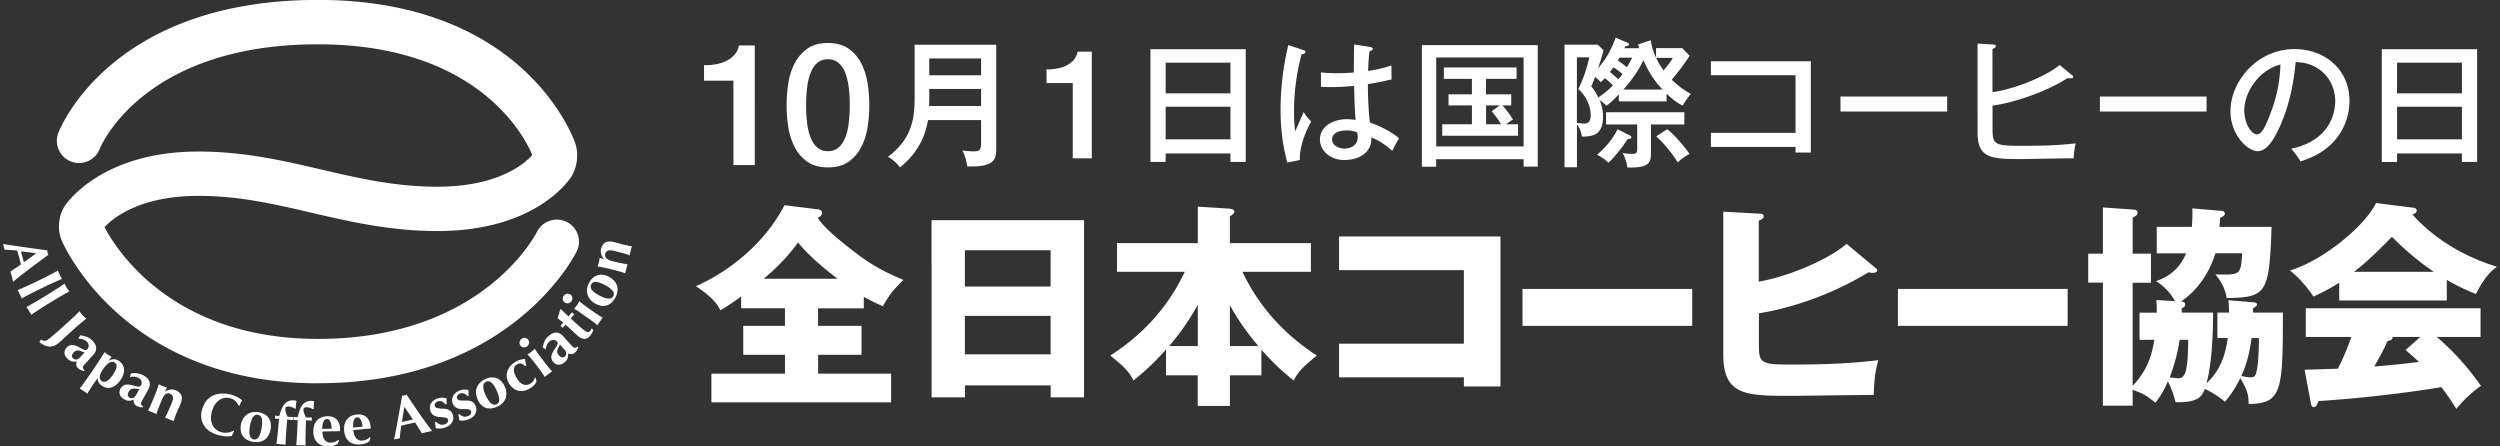 <svg xmlns="http://www.w3.org/2000/svg" width="252" height="45" fill="none"><rect width="100%" height="100%" fill="#333333" stroke="none"/><g fill="#fff" clip-path="url(#a)"><path d="M32.045 38.636c-19.406 0-25.566-13.786-25.814-14.37-.474-1.095-.35-2.503.3-3.503.145-.226 3.678-5.488 13.479-5.488 4.583 0 8.553.92 12.392 1.817 3.832.89 7.451 1.73 11.684 1.73 6.328 0 8.955-2.489 9.568-3.197-.715-1.722-5.371-11.159-21.61-11.159-17.734 0-21.952 10.43-21.989 10.532a2.235 2.235 0 0 1-2.89 1.284 2.235 2.235 0 0 1-1.284-2.89c.212-.547 5.393-13.4 26.164-13.4 20.77 0 25.74 13.867 25.944 14.458.35 1.044.205 2.372-.372 3.314-.139.226-3.474 5.524-13.53 5.524-4.744 0-8.788-.941-12.692-1.846-3.758-.876-7.313-1.7-11.385-1.7-5.963 0-8.663 2.276-9.473 3.152 1.08 2.08 6.692 11.268 21.515 11.268 16.435 0 21.85-10.356 22.077-10.794a2.24 2.24 0 0 1 2.992-1 2.22 2.22 0 0 1 1.007 2.978c-.27.54-6.758 13.283-26.083 13.283zM1.32 28.419a3 3 0 0 0-.06-.277c-.021-.088-.043-.168-.065-.256-.022-.08-.044-.168-.066-.255-.022-.088-.05-.168-.08-.256l.526-.35c.182-.124.357-.241.532-.372a8 8 0 0 0-.095-.387c-.029-.131-.065-.256-.102-.387l-.087-.306-.088-.307a10 10 0 0 0-.65-.066 9 9 0 0 0-.627-.029c0-.051-.015-.095-.03-.146-.014-.044-.021-.095-.036-.138-.014-.052-.022-.095-.036-.146l-.051-.154c.11.022.27.051.467.08l.671.103q.374.052.803.117.43.056.868.124c.292.036.577.08.862.116q.426.057.788.103-.002.063.007.116c0 .037.015.08.022.117.015.037.022.08.037.11q.02.054.05.109-.437.32-.94.693c-.337.248-.665.49-.986.737-.321.241-.628.475-.912.701a18 18 0 0 0-.723.599zm2.327-2.883q-.382-.066-.766-.11l-.766-.087.292 1.095q.315-.229.62-.446c.204-.145.409-.299.613-.452zm1.322 2.204q.437-.227.875-.467.02.077.073.197c.03.08.066.153.102.24.037.081.08.161.125.227q.065.11.109.175c-.306.132-.613.263-.912.402-.3.131-.62.284-.978.46l-.35.167q-.526.252-.964.482c-.292.146-.576.3-.861.46a1 1 0 0 0-.08-.19q-.055-.111-.11-.234c-.036-.08-.08-.16-.117-.233-.036-.073-.073-.131-.102-.183q.45-.186.898-.394c.3-.138.62-.284.978-.46l.35-.167q.525-.252.964-.482m.715 1.401c.277-.175.547-.365.824-.554q.033.074.088.182t.131.226c.044.08.095.146.146.212s.088.124.124.16q-.44.24-.868.49c-.285.16-.591.35-.927.554l-.329.204c-.335.205-.635.395-.912.577-.277.175-.547.358-.81.54a2 2 0 0 0-.095-.182c-.044-.073-.087-.146-.138-.22-.044-.08-.095-.153-.14-.218a1.3 1.3 0 0 0-.116-.168c.285-.153.57-.314.854-.474.285-.168.591-.35.927-.555l.328-.204c.336-.205.635-.395.913-.577zm-1.335 5.182q.1.033.19.022a.4.4 0 0 0 .19-.059c.065-.029.138-.087.226-.153q.297-.23.583-.482c.197-.167.416-.357.664-.583l.606-.548c.248-.219.46-.423.65-.598.182-.175.372-.358.547-.547l.139.182q.075.1.182.212c.073.08.132.146.197.204q.09.088.168.153c-.204.16-.401.329-.598.49-.197.167-.416.357-.664.583l-.606.547c-.124.11-.256.234-.387.358s-.27.255-.416.38c-.35.313-.686.46-1.014.452-.329-.015-.672-.16-1.03-.453l.147-.255c.087.037.16.073.226.088zm4.355-.387q.297.118.518.314c.124.11.226.219.307.343q.12.177.153.365a.9.9 0 0 1-.022.387 1 1 0 0 1-.233.394c-.168.19-.329.365-.475.525l-.438.482a.7.7 0 0 0-.131.182c-.022.051-.037.095-.03.139 0 .036.023.08.052.117a1 1 0 0 0 .117.117l-.095.109c-.124-.044-.22-.088-.3-.117a.7.7 0 0 1-.226-.153.58.58 0 0 1-.204-.328.7.7 0 0 1 .044-.38c-.154.03-.307.036-.453.007a.9.9 0 0 1-.43-.233 1.2 1.2 0 0 1-.263-.307.74.74 0 0 1-.095-.314.77.77 0 0 1 .204-.54.9.9 0 0 1 .278-.211.6.6 0 0 1 .299-.059q.154 0 .328.066c.117.036.234.095.358.16.153.088.285.147.38.198a1 1 0 0 0 .226.08.4.4 0 0 0 .138-.007.3.3 0 0 0 .102-.088.48.48 0 0 0 .125-.38.62.62 0 0 0-.227-.4 1.1 1.1 0 0 0-.394-.212 1 1 0 0 0-.211-.044q-.099-.002-.176.007l-.029-.03.175-.32q.331.02.628.138zm-.343 1.759c.058-.066.117-.124.16-.175a1.5 1.5 0 0 1-.284-.095 1 1 0 0 0-.277-.088.56.56 0 0 0-.27.008.64.64 0 0 0-.285.211.55.55 0 0 0-.153.314c0 .102.036.19.116.256a.44.44 0 0 0 .35.109c.132-.022.264-.102.388-.248.116-.132.197-.226.262-.292zm1.657.635q.262-.414.526-.84c.05.044.11.088.168.14.058.05.116.087.175.13.058.037.117.08.182.11.066.037.124.073.19.102-.044.051-.095.117-.16.183a4 4 0 0 0-.168.219h.007a.96.96 0 0 1 .496-.16.92.92 0 0 1 .562.174q.196.132.329.329a1 1 0 0 1 .167.43c.022.16.015.336-.036.533q-.075.286-.292.606c-.16.233-.328.416-.496.54a1.35 1.35 0 0 1-.504.248 1.04 1.04 0 0 1-.474 0 1.3 1.3 0 0 1-.416-.19 1.06 1.06 0 0 1-.343-.357.7.7 0 0 1-.08-.438h-.008l-.27.394c-.08.117-.16.233-.24.357l-.227.35c-.073.11-.131.212-.19.3l-.117.204c-.036-.036-.094-.08-.153-.131a3 3 0 0 0-.211-.153 4 4 0 0 0-.22-.139c-.072-.037-.13-.073-.182-.095.102-.131.197-.27.3-.401.094-.132.196-.263.291-.402.095-.138.197-.277.292-.416s.205-.292.314-.452l.183-.27c.218-.321.423-.62.598-.898zm1.737.657c.015-.205-.044-.35-.182-.446a.46.46 0 0 0-.22-.072.7.7 0 0 0-.277.065 1.2 1.2 0 0 0-.32.234 3 3 0 0 0-.366.445q-.304.45-.335.744c-.015.197.05.35.204.453q.219.153.504 0c.19-.095.401-.307.62-.642q.337-.492.358-.796zm2.095.649c.211.03.4.095.576.183q.217.12.38.262a1 1 0 0 1 .233.322q.077.172.066.38a1.1 1.1 0 0 1-.139.437 15 15 0 0 1-.343.62c-.11.19-.211.38-.314.57a1 1 0 0 0-.087.211.22.22 0 0 0 0 .139.24.24 0 0 0 .073.102c.036.03.087.058.138.088l-.065.124a3 3 0 0 1-.321-.051.9.9 0 0 1-.249-.095.6.6 0 0 1-.277-.27.65.65 0 0 1-.044-.38 1.1 1.1 0 0 1-.438.117.87.87 0 0 1-.474-.124 1.2 1.2 0 0 1-.328-.241.69.69 0 0 1-.182-.577.8.8 0 0 1 .087-.27.8.8 0 0 1 .219-.27.65.65 0 0 1 .277-.13q.152-.036.336-.016.177.02.386.073c.176.044.307.08.41.103q.152.031.24.029.087 0 .131-.044a.3.3 0 0 0 .08-.102.5.5 0 0 0 .037-.401c-.044-.14-.146-.249-.314-.336a1 1 0 0 0-.204-.08 1 1 0 0 0-.226-.037h-.212a.3.3 0 0 0-.168.051l-.036-.022.095-.357a2.1 2.1 0 0 1 .642-.015zm.072 1.796.117-.212c-.102 0-.197 0-.299-.03q-.153-.032-.285-.021a.55.55 0 0 0-.262.073c-.08.044-.16.139-.234.27-.066.131-.095.248-.073.343s.08.175.175.226c.124.066.241.073.365.022s.226-.16.321-.336q.122-.231.19-.343zm2.73.043c.167-.11.342-.175.525-.204.175-.03.358 0 .54.073q.429.174.562.51.131.34-.088.877c-.08.19-.145.35-.218.496a8 8 0 0 0-.19.43c-.051.117-.095.249-.146.387-.051.146-.102.278-.146.409a1 1 0 0 0-.183-.088c-.073-.029-.153-.065-.24-.095-.08-.036-.161-.065-.241-.102a2 2 0 0 0-.197-.065c.102-.183.219-.402.328-.657.117-.256.24-.555.38-.89.094-.234.124-.416.087-.562-.036-.146-.131-.241-.277-.307a.43.43 0 0 0-.467.058q-.21.165-.365.548l-.088.219c-.095.226-.175.438-.255.642s-.146.394-.197.591a1 1 0 0 0-.183-.087q-.11-.046-.24-.103c-.088-.036-.168-.073-.241-.095a2 2 0 0 0-.19-.065c.095-.175.19-.365.27-.562.088-.197.175-.409.27-.635l.088-.22c.094-.225.175-.437.255-.634.073-.204.146-.401.204-.613.066.036.132.073.197.102.066.03.132.066.197.088.066.029.139.05.205.073s.146.044.226.073l-.197.401h.014zm6.825 4.233a2 2 0 0 0-.11.234c-.364.08-.795.058-1.284-.066a3 3 0 0 1-.898-.372 2 2 0 0 1-.598-.577 1.8 1.8 0 0 1-.285-.722 2 2 0 0 1 .037-.803c.102-.401.248-.73.445-.978s.43-.438.693-.555q.395-.186.854-.197.46-.02.942.103c.102.029.211.058.32.102s.22.095.322.146a2.7 2.7 0 0 1 .504.335 2 2 0 0 0-.168.27c-.044.095-.088.19-.117.285l-.08-.022a1.6 1.6 0 0 0-.373-.51 1.32 1.32 0 0 0-1.044-.27 1.3 1.3 0 0 0-.517.21 1.7 1.7 0 0 0-.46.468c-.139.204-.241.46-.321.766-.073.3-.095.562-.059.796.03.233.102.43.197.598.102.168.227.3.387.409.153.102.321.175.49.219q.143.033.298.044c.102 0 .212 0 .314-.015a1.6 1.6 0 0 0 .577-.197l.065.066a4 4 0 0 0-.146.226zm1.013-1.481a1.4 1.4 0 0 1 .935-.672c.19-.036.38-.044.576-.014q.712.108 1.051.554c.227.3.3.672.234 1.117-.037.24-.102.452-.204.635a1.4 1.4 0 0 1-.38.452 1.24 1.24 0 0 1-.518.234 2 2 0 0 1-.62.014 2.2 2.2 0 0 1-.533-.153 1.3 1.3 0 0 1-.445-.313 1.2 1.2 0 0 1-.278-.497 1.6 1.6 0 0 1-.036-.686 1.8 1.8 0 0 1 .226-.671zm1.891-.066a.46.46 0 0 0-.401-.35c-.19-.03-.35.058-.49.255-.138.197-.24.526-.313.978a4 4 0 0 0-.037.467q0 .22.044.387c.03.11.08.204.146.27s.16.11.27.131c.394.059.657-.38.796-1.306.05-.35.043-.62-.015-.832m3.161-.051s-.008.051-.015.08v.153l-.576-.058-.044.496q-.047.58-.08 1.073a22 22 0 0 0-.044.978 1 1 0 0 0-.205-.029c-.08 0-.168-.015-.255-.022-.088 0-.175-.014-.256-.022-.08 0-.153-.007-.204 0 .044-.32.08-.642.117-.97.036-.329.066-.687.102-1.073l.044-.49-.43-.029a.5.5 0 0 0 .028-.145v-.161l.431.051q.089-.359.212-.664c.08-.204.175-.372.292-.518s.248-.248.408-.321q.24-.111.57-.08c.073 0 .153.021.255.05a3 3 0 0 0-.044.256c-.007.11-.022.219-.029.321l-.014.197-.073.015a1.6 1.6 0 0 0-.278-.139 1 1 0 0 0-.306-.08.5.5 0 0 0-.278.036q-.098.046-.11.19c-.007.088.008.212.052.358s.102.291.168.445l.584.036s-.015.059-.022.08z"/><path d="M31.431 42.176s-.007.05-.007.08v.073c0 .03 0 .051.007.073l-.584-.037-.021.497c-.015.394-.022.751-.03 1.072v.978c-.05-.014-.124-.014-.204-.021q-.12.002-.263-.008-.131.002-.262-.007h-.205c.03-.321.051-.65.073-.97q.031-.494.051-1.074l.015-.489h-.43a.7.7 0 0 0 .021-.16c0-.044 0-.102-.014-.16l.43.036q.075-.363.183-.672.11-.307.262-.525.164-.221.395-.343.23-.12.569-.11a1 1 0 0 1 .255.044 2 2 0 0 0-.029.256c0 .11-.015.219-.015.32v.198l-.08.022a3 3 0 0 0-.277-.132.8.8 0 0 0-.307-.065c-.116 0-.211.007-.277.044q-.1.054-.102.197-.002.14.073.357.077.221.19.43h.583c0 .044-.007.066-.014.096zm1.116 1.773c.037.139.088.263.16.358a.8.8 0 0 0 .264.233.75.75 0 0 0 .372.08c.284 0 .54-.102.759-.284l.073.05-.132.337c-.102.08-.226.138-.364.19a2 2 0 0 1-.57.08 2.1 2.1 0 0 1-.576-.073 1.3 1.3 0 0 1-.482-.256 1.3 1.3 0 0 1-.336-.46 1.6 1.6 0 0 1-.131-.678c0-.263.03-.482.095-.679.066-.19.168-.35.292-.489q.188-.195.452-.292.263-.099.57-.11.612-.01.941.33c.219.225.336.554.343.977v.197l-1.78.036q.001.24.058.446zm.76-1.452q-.11-.263-.351-.263a.32.32 0 0 0-.226.095.8.8 0 0 0-.146.233 2 2 0 0 0-.08.322 6 6 0 0 0-.03.35l.956-.022q-.021-.451-.131-.715zm2.393 1.306c.044.139.11.256.183.343a.7.7 0 0 0 .285.212q.164.074.372.05c.285-.028.525-.138.73-.335l.08.044-.102.343a1.2 1.2 0 0 1-.35.212 2 2 0 0 1-.562.124 2 2 0 0 1-.584-.03 1.3 1.3 0 0 1-.504-.218 1.3 1.3 0 0 1-.372-.438 1.7 1.7 0 0 1-.183-.665 2 2 0 0 1 .044-.686 1.25 1.25 0 0 1 .679-.832q.254-.121.562-.145.613-.056.963.262.35.316.416.949l.015.124v.073l-1.766.16q.022.24.087.446zm.657-1.503c-.087-.175-.204-.248-.364-.234a.32.32 0 0 0-.22.11.6.6 0 0 0-.123.24 1.4 1.4 0 0 0-.052.329 3 3 0 0 0 0 .35l.95-.087q-.054-.45-.183-.701zm7.211 1.146q-.144.02-.277.05c-.088.023-.175.037-.255.059-.088.022-.168.037-.256.058l-.255.066c-.11-.175-.22-.358-.329-.54l-.35-.547a6 6 0 0 0-.387.08l-.387.088c-.102.021-.211.05-.314.073-.102.029-.211.05-.313.08-.037.219-.066.43-.088.642q-.035.32-.058.628a.5.5 0 0 0-.146.022c-.044.007-.095.021-.139.029a1 1 0 0 1-.146.029c-.051.007-.102.03-.153.044.029-.11.058-.27.102-.46q.054-.297.131-.672c.044-.248.095-.51.146-.795l.154-.861q.076-.438.153-.854.076-.416.131-.788h.117c.036 0 .073 0 .117-.015a.4.4 0 0 0 .11-.036l.109-.044c.204.3.423.628.65.97.233.343.466.686.693 1.015.233.328.452.642.671.941.212.292.409.54.576.738zm-2.795-2.43q-.075.384-.139.758c-.043.248-.08.504-.116.76l1.102-.249c-.139-.219-.285-.43-.424-.635q-.209-.318-.43-.635zm3.364 1.649a.6.6 0 0 0 .182.102.6.6 0 0 0 .233.044q.132 0 .285-.044.209-.064.285-.205a.33.33 0 0 0 .044-.255.25.25 0 0 0-.168-.175 1.5 1.5 0 0 0-.3-.066 6 6 0 0 0-.372-.029 1.3 1.3 0 0 1-.38-.073 1 1 0 0 1-.335-.182.84.84 0 0 1-.233-.38.86.86 0 0 1-.037-.445.8.8 0 0 1 .146-.358c.073-.102.168-.197.277-.27q.165-.111.35-.168.253-.074.46-.073c.146 0 .292.03.453.073a1 1 0 0 0-.007.27c0 .095.014.19.029.27l-.168.051a.9.9 0 0 0-.27-.255.7.7 0 0 0-.212-.066.54.54 0 0 0-.255.03.53.53 0 0 0-.27.182.31.31 0 0 0-.044.277c.03.088.088.154.175.19.088.037.19.051.3.066l.379.022c.139 0 .263.022.387.05a1 1 0 0 1 .335.176.8.8 0 0 1 .234.38q.077.25.044.46a.9.9 0 0 1-.16.379q-.121.164-.307.284c-.124.08-.263.139-.409.19-.175.059-.343.08-.504.08s-.284-.022-.386-.043a2.6 2.6 0 0 0-.088-.577l.146-.044q.068.078.146.146zm2.351-.781a.6.6 0 0 0 .19.087c.073.022.146.03.233.03a.7.7 0 0 0 .277-.066c.132-.051.227-.124.27-.22.044-.094.059-.182.022-.262a.25.25 0 0 0-.175-.168 1.2 1.2 0 0 0-.299-.043h-.372q-.2 0-.387-.044a1.1 1.1 0 0 1-.35-.16.8.8 0 0 1-.256-.366.86.86 0 0 1-.065-.438 1 1 0 0 1 .124-.372 1.1 1.1 0 0 1 .262-.292c.11-.08.22-.146.343-.197.161-.066.314-.095.453-.102.139 0 .3.007.46.044 0 .087 0 .182.007.27.007.095.03.182.044.27l-.16.066a1 1 0 0 0-.117-.124.67.67 0 0 0-.38-.168c-.08 0-.16.007-.256.043a.52.52 0 0 0-.255.205.29.29 0 0 0-.03.277.29.29 0 0 0 .183.175 1 1 0 0 0 .307.044h.38c.13 0 .262 0 .393.03q.186.043.35.153c.11.08.198.197.256.364a.9.9 0 0 1-.058.846 1.1 1.1 0 0 1-.292.307 1.8 1.8 0 0 1-.402.212 1.6 1.6 0 0 1-.496.11c-.16 0-.284 0-.387-.022a3 3 0 0 0-.124-.57l.146-.058a.7.7 0 0 0 .154.131zm1.494-2.212a1.45 1.45 0 0 1 .08-.598q.099-.273.307-.482t.46-.343q.646-.318 1.182-.146c.35.117.628.38.832.781.11.22.175.43.19.642q.031.31-.059.584a1.25 1.25 0 0 1-.291.49 1.9 1.9 0 0 1-.504.364c-.168.08-.343.146-.526.183a1.4 1.4 0 0 1-.54 0 1.15 1.15 0 0 1-.51-.248q-.242-.187-.416-.548a1.9 1.9 0 0 1-.197-.686zM49.5 38.55a.46.46 0 0 0-.533-.059c-.167.088-.255.248-.255.49 0 .24.095.568.3.977q.11.228.233.401c.08.125.168.22.255.292a.6.6 0 0 0 .278.139c.094.022.197 0 .299-.051.357-.175.32-.686-.088-1.525q-.23-.472-.481-.672zm3.052-1.899q-.21-.055-.453.088a.61.61 0 0 0-.299.576q.022.374.329.869c.197.306.408.503.65.576q.35.119.736-.124a.9.9 0 0 0 .27-.27.8.8 0 0 0 .124-.306l.095.014c0 .066.015.124.03.19l.043.182q-.066.153-.197.329a1.5 1.5 0 0 1-.38.32c-.255.162-.488.264-.707.3q-.331.056-.606-.022a1.3 1.3 0 0 1-.489-.27 2 2 0 0 1-.365-.416 1.6 1.6 0 0 1-.233-.576 1.4 1.4 0 0 1 .014-.584c.044-.19.139-.372.263-.548q.196-.262.51-.46c.198-.123.38-.211.548-.255a2.4 2.4 0 0 1 .504-.08q.002.144.036.321c.03.124.058.234.095.328l-.124.08a.94.94 0 0 0-.394-.262m-.176-2.168a.5.5 0 0 1 .19-.32.5.5 0 0 1 .357-.103.43.43 0 0 1 .314.183.43.43 0 0 1 .088.35.505.505 0 0 1-.547.423.45.45 0 0 1-.314-.182.43.43 0 0 1-.088-.35m1.219 1.73c-.131-.168-.277-.328-.423-.489a3 3 0 0 0 .387-.263q.23-.175.35-.306c.117.182.233.365.357.533q.188.262.41.547l.145.19c.146.19.292.372.423.54.132.168.27.328.409.467-.051.03-.102.066-.168.117-.066.05-.131.102-.212.16-.073.059-.145.11-.204.16a.7.7 0 0 0-.153.132 9 9 0 0 0-.343-.518q-.188-.261-.409-.555l-.146-.19c-.146-.197-.292-.372-.423-.54zm1.285-1.818c.095-.19.22-.35.365-.482.124-.11.241-.204.372-.27a.95.95 0 0 1 .38-.116.7.7 0 0 1 .38.065q.186.075.364.27.264.285.475.526c.146.16.291.328.438.481.065.066.124.117.167.146q.066.044.132.044c.036 0 .08-.015.116-.036.044-.03.08-.059.132-.103l.095.103c-.059.116-.102.211-.146.284a1 1 0 0 1-.168.212.62.62 0 0 1-.343.175.65.65 0 0 1-.372-.08q.02.231-.037.452a.9.9 0 0 1-.27.402c-.117.11-.226.182-.336.233a.7.7 0 0 1-.32.059.6.6 0 0 1-.285-.074.7.7 0 0 1-.227-.175.8.8 0 0 1-.182-.292c-.03-.094-.044-.204-.03-.306a1.1 1.1 0 0 1 .096-.321q.075-.166.197-.343c.102-.146.175-.263.233-.358a1 1 0 0 0 .102-.219.22.22 0 0 0 0-.138.3.3 0 0 0-.072-.11.46.46 0 0 0-.365-.16c-.146 0-.285.058-.424.19a.8.8 0 0 0-.138.167 1.3 1.3 0 0 0-.168.401.36.36 0 0 0-.008.176l-.029.029-.299-.204q.055-.33.197-.614zm1.715.51q-.086-.098-.16-.174c-.03.095-.073.182-.124.27a1.4 1.4 0 0 0-.117.262.5.5 0 0 0-.015.27c.015.095.073.197.183.307q.155.163.299.182a.32.32 0 0 0 .27-.087.4.4 0 0 0 .139-.336c0-.131-.073-.27-.212-.409a6 6 0 0 1-.263-.291zm1.175-3.313a.5.5 0 0 0 .124.088l-.365.409q.098.098.227.219c.087.08.175.168.27.248s.182.16.27.24c.087.074.16.14.219.19.16.139.292.241.394.314s.19.124.255.153q.099.043.175.008a.5.5 0 0 0 .139-.11 1 1 0 0 0 .102-.138.6.6 0 0 0 .037-.117l.19.16c-.03.088-.066.183-.132.3a1.5 1.5 0 0 1-.204.306c-.343.394-.745.401-1.204.007-.088-.08-.19-.16-.292-.262a6 6 0 0 1-.329-.307c-.117-.102-.226-.204-.336-.306a5 5 0 0 0-.313-.27l-.278.328a.7.7 0 0 0-.102-.11c-.036-.029-.08-.065-.131-.087l.292-.321a6 6 0 0 0-.27-.22 10 10 0 0 1-.307-.24q.078-.217.146-.445.068-.217.124-.445l.073-.022c.044.044.095.102.16.16l.19.19c.066.066.14.131.212.197.073.066.146.124.212.183l.343-.424a1 1 0 0 0 .11.117zm-1.036-1.408a.47.47 0 0 1 .087-.365.48.48 0 0 1 .314-.204c.131-.03.248 0 .358.073a.41.41 0 0 1 .19.314.48.48 0 0 1-.088.364.48.48 0 0 1-.672.124.41.41 0 0 1-.19-.306m1.685 1.27c-.175-.117-.364-.226-.547-.336.037-.044.088-.095.132-.153a3.6 3.6 0 0 0 .394-.598c.167.138.335.277.503.4.168.132.358.264.555.402l.197.139a16 16 0 0 0 1.102.715q-.057.055-.124.153a7 7 0 0 1-.154.22c-.05.08-.102.145-.145.21q-.065.1-.11.176a7 7 0 0 0-.489-.387 14 14 0 0 0-.562-.401l-.197-.139q-.295-.21-.57-.387zm1.102-1.234a1.4 1.4 0 0 1-.291-.525 1.4 1.4 0 0 1-.051-.57q.034-.295.168-.547c.218-.43.503-.708.853-.824q.525-.174 1.139.124c.219.11.394.24.54.394q.208.229.306.503c.066.183.08.372.059.57a1.8 1.8 0 0 1-.183.59c-.08.169-.19.322-.306.46q-.186.21-.438.329a1.2 1.2 0 0 1-.555.11c-.204 0-.423-.066-.664-.183a1.8 1.8 0 0 1-.57-.43zm.526-1.81a.47.47 0 0 0-.46.278q-.13.252.088.547c.146.197.423.394.832.599.153.072.292.138.43.182.14.044.263.073.38.08a.8.8 0 0 0 .306-.05.48.48 0 0 0 .212-.22c.175-.35-.153-.744-.992-1.16-.314-.153-.577-.241-.789-.248zm.833-2.298a1.2 1.2 0 0 1-.278-.49 1.07 1.07 0 0 1-.007-.547q.108-.448.423-.635.318-.175.876-.043.297.074.518.138a8 8 0 0 0 .861.212c.146.03.292.058.424.08a1 1 0 0 0-.059.197q-.033.122-.065.256c-.022.087-.044.168-.059.255-.022.08-.029.146-.036.204a6 6 0 0 0-.7-.226 53 53 0 0 0-.935-.24c-.24-.059-.438-.059-.57 0a.44.44 0 0 0-.262.32.44.44 0 0 0 .131.453c.132.124.329.212.599.277l.233.059q.353.088.672.153.317.066.613.11a1 1 0 0 0-.059.19c-.021.08-.043.16-.065.255a6 6 0 0 1-.066.255c-.022.08-.03.146-.036.204a10 10 0 0 0-.599-.19 21 21 0 0 0-.664-.174l-.234-.059c-.233-.058-.46-.11-.664-.153-.211-.044-.423-.08-.635-.117.03-.073.051-.139.073-.204.022-.073.044-.139.059-.212l.043-.212c.015-.073.022-.153.037-.233l.43.131zm21.588 6.736h4.372v2.912h-4.372v1.904h7.357v2.89H71.71v-2.89h7.415v-1.904H74.92v-2.912h4.204v-1.774h-4.416v-1.182c-1.372.985-1.824 1.226-2.102 1.38-.19-.395-.576-1.183-2.466-2.431 1.16-.482 6.174-2.868 8.94-8.16l3.342.417c.154.022.43.087.43.35 0 .35-.32.46-.43.504.708 1.094 2.292 2.342 3.62 3.371 1.78 1.402 3.197 2.124 5.014 2.89-.963.964-1.482 1.577-2.058 2.65a20 20 0 0 1-1.927-.942v1.16H82.46v1.774zm1.956-4.751c-1.606-1.226-2.934-2.387-3.985-3.657-.211.307-1.306 1.861-3.452 3.657zm12.844 10.75v1.204h-3.365V22.194h15.37v17.858h-3.364v-1.204zm8.633-9.962V25.23h-8.64v3.656zm0 6.83v-3.874h-8.64v3.875zm6.693-8.319v-2.89h8.145v-3.678l3.087.197c.533.044.599.197.599.306 0 .132-.088.241-.453.482v2.693h8.167v2.89h-6.904c2.08 4.357 5.101 6.868 7.502 8.444-1.416 1.16-1.846 1.576-2.335 2.518-1.694-1.38-2.423-2.19-3.255-3.11v2.584h-3.175v3.087h-3.24v-3.087h-3.197v-2.605c-.773.854-1.562 1.73-3.277 3.13-.496-.963-.941-1.379-2.335-2.517 3.583-2.32 5.941-5.145 7.502-8.444h-6.838zm8.145 3.328c-1.241 2.233-2.467 3.656-2.89 4.16h2.89zm6.108 4.16c-1.671-1.949-2.59-3.613-2.875-4.116v4.116zm8.131 3.153v-3.394h12.581v-7.415h-12.581v-3.393h16.267v15.121h-3.686v-.92zm35.598-8.911v3.722h-17.106v-3.722zm18.465-2.146c.11.088.175.175.175.263 0 .24-.343.263-.51.263a1.4 1.4 0 0 1-.343-.066c-5.211 3.153-9.948 3.963-11.064 4.138v3.394c0 1.773.474 1.773 3.62 1.773 3.473 0 5.984-.153 8.422-.438-.343 1.204-.409 1.97-.475 3.503-1.306 0-7.115.088-8.32.088-4.503 0-6.838 0-6.838-4.16v-14.4l3.686.198c.175 0 .386.044.386.263s-.189.306-.496.438v6.152c2.613-.438 6.773-2.036 8.853-3.81l2.89 2.409zm19.377 2.146v3.722h-17.106v-3.722zm8.401-3.54V28.5h-1.847v10.393c1.562-1.643 1.927-3.153 2.19-4.642h-1.496v-2.737h1.737c0-.482 0-.7-.044-1.27l1.883.11c-.088-.154-.621-1.204-1.905-2.015 1.883-.634 2.656-1.904 3.021-2.802h-2.955v-2.671h3.539c.066-1.007.066-1.38.044-1.861l3.065.263c.088 0 .212.131.212.262 0 .197-.11.241-.475.438-.043.57-.043.679-.065.898h5.254c-.233 6.692-.496 7.13-4.525 7.174-.153-1.007-.598-1.708-1.138-2.387.409.022.686.022.963.022 1.584 0 1.606-.262 1.737-2.145h-2.7c-.898 2.912-2.744 4.4-3.474 4.86.153.022.431.022.431.307 0 .197-.19.328-.365.394 0 .175.022.197.022.416h3.152c0 2.343-.131 5.145-.664 7.137 1.628-1.532 1.949-3.284 2.146-4.575h-1.051v-2.562h1.182c-.022-.547-.022-.766-.065-1.248l2.576.219c.19.022.299.087.299.219 0 .131-.044.153-.409.394 0 .24.022.306.022.416h3c0 7.918-.088 9.166-3.452 9.21 0-.898-.132-1.401-.839-2.605a11.2 11.2 0 0 1-1.548 2.386c-1.029-.854-1.861-1.226-2.036-1.292-.299.832-.752 1.38-2.941 1.336a10.2 10.2 0 0 0-.774-2.102c-.532 1.204-.897 1.686-1.262 2.146-1.095-.854-1.226-.898-2.292-1.292v1.598h-2.999V28.485h-1.482v-2.912h1.482v-4.664l3.087.219c.087 0 .409.022.409.306 0 .241-.19.329-.497.504v3.635h1.847zm2.89 8.663a17.4 17.4 0 0 1-1.007 3.788c.532.065.773.087.839.087.299 0 .518-.065.708-.503.277-.591.321-2.387.321-3.372zm7.247-.175c-.19 1.38-.431 2.496-1.029 3.831.131.022.642.132.919.132.365 0 .497-.132.577-.46.109-.35.277-1.358.277-3.503h-.752zm19.682-3.788h-10.845v-1.795c-.43.284-1.262.788-2.591 1.401-.255-.372-1.16-1.686-2.379-2.627 3.255-.964 7.503-4.401 8.685-6.802l3.817.482c.131.021.277.087.277.284 0 .241-.277.35-.43.394 2.722 3 5.962 4.467 8.531 5.27-1.138.7-2.08 2.627-2.124 2.736-.474-.175-1.561-.613-2.941-1.423zm-14.319 6.984c.621-.022 1.46-.043 3.343-.11a25 25 0 0 0 1.35-3.196h-4.59v-2.89h17.617v2.89h-4.415c2.379 2.015 3.882 4.116 4.459 4.926-1.328.92-2.211 1.993-2.489 2.321a24 24 0 0 0-1.503-2.19c-2.467.417-7.225 1.074-12.37 1.402-.176.394-.256.613-.497.613-.175 0-.255-.197-.277-.35l-.642-3.416zm13.013-9.874c-2.102-1.401-3.642-2.956-4.226-3.525-1.24 1.27-2.576 2.584-3.817 3.525zm-1.372 6.568h-2.788c0 .197-.066.329-.511.416-.387.876-.854 1.708-1.328 2.562a95 95 0 0 0 4.503-.46 54 54 0 0 0-1.35-1.204l1.481-1.314zM70.972 6.576a7 7 0 0 0 1.204-.103 3.7 3.7 0 0 0 1.058-.343q.471-.238.81-.62a1.86 1.86 0 0 0 .439-.927h1.598V16.64h-2.153V8.13h-2.963V6.583zm12.486-2.241q1.29 0 2.11.591c.547.394.97.905 1.276 1.518s.511 1.292.62 2.022c.11.737.161 1.445.161 2.138a14.5 14.5 0 0 1-.16 2.139 6.7 6.7 0 0 1-.62 2.021 4.15 4.15 0 0 1-1.278 1.518q-.819.591-2.109.591t-2.109-.591a4.1 4.1 0 0 1-1.277-1.518 6.7 6.7 0 0 1-.62-2.021c-.11-.738-.161-1.446-.161-2.139s.051-1.401.16-2.138.314-1.409.62-2.022a4.15 4.15 0 0 1 1.278-1.518q.819-.59 2.11-.59m0 10.903q.637 0 1.066-.372c.284-.248.51-.576.678-1 .168-.416.285-.912.35-1.474q.101-.844.103-1.788a15 15 0 0 0-.102-1.78 6.3 6.3 0 0 0-.35-1.475 2.5 2.5 0 0 0-.68-1.007q-.428-.372-1.065-.372c-.423 0-.795.124-1.08.372-.284.248-.504.584-.671 1.007a5.8 5.8 0 0 0-.35 1.474 15 15 0 0 0-.103 1.781c0 .628.037 1.226.102 1.788.066.562.19 1.051.35 1.474.168.416.388.752.672 1s.642.372 1.08.372m10.086-3.146c-.46 2.81-2.138 4.204-2.817 4.773-.197-.248-.7-.796-1.226-1.058 2.613-1.956 2.693-4.175 2.693-6.218V4.51h8.225v10.24c0 1.24 0 2.109-2.92 2.028-.058-.518-.277-1.233-.503-1.62a7 7 0 0 0 1.16.095c.628 0 .738-.153.738-.949V12.1h-5.35zm5.35-1.416V8.962h-5.226v.73c0 .321 0 .394-.014.992h5.24zm0-3.087v-1.7h-5.226v1.7zm6.597-.591a5.7 5.7 0 0 0 1.073-.095 3.1 3.1 0 0 0 .941-.307c.285-.146.526-.328.723-.554q.295-.34.394-.832h1.43v10.75h-1.919V8.37h-2.642V6.99zm12.005 8.473v.854h-1.532V4.956h9.604v11.37h-1.54v-.854zm6.532-6.065V6.32h-6.532v3.087zm0 4.635v-3.285h-6.532v3.285zm7.372-8.992c.153.059.182.088.182.197 0 .095-.109.197-.379.227-.766 2.766-.766 5.196-.766 5.736 0 .978.058 1.54.109 2.014.153-.292.73-1.65.868-1.927.234.38.446.643.752.95-.263.488-1.175 2.152-1.146 3.882l-1.255.255c-.182-.657-.686-2.474-.686-5.335 0-1.678.183-4.035.781-6.51l1.54.519zm6.802-.277c.138.03.168.08.168.139 0 .182-.198.211-.322.24-.058.446-.109.95-.138 2.007 1.24-.211 1.817-.394 2.342-.561l.015 1.408c-.431.095-1.16.277-2.386.474 0 1.526.109 3.255.211 3.868.489.183 1.869.686 2.934 1.591-.197.292-.504.89-.686 1.27-.934-.868-1.744-1.211-2.109-1.357.066 1.759-1.577 2.277-2.722 2.277-1.482 0-2.46-.993-2.46-2.05 0-1.482 1.526-2.066 2.708-2.066.365 0 .642.043.89.08-.08-.934-.095-1.19-.153-3.437a24 24 0 0 1-2.292.124c-.445 0-.737-.015-1.051-.03V7.298c.416.044.935.08 1.694.08s1.313-.043 1.62-.073c0-.751.014-1.897.029-2.824l1.7.263zm-2.474 8.378c-.183 0-1.453 0-1.453.92 0 .642.752.905 1.27.905.613 0 1.314-.336 1.314-1.16 0-.125-.015-.242-.059-.46-.197-.088-.518-.212-1.072-.212zm9.035 2.905v.752h-1.438V4.547h11.677v12.246h-1.423v-.744h-8.809zm8.816-1.3v-8.96h-8.809v8.962zm-3.788-5.247h2.54v1.117h-.89c.24.263.671.781 1.065 1.423-.241.139-.46.307-.7.475h1.211v1.16h-7.641v-1.16h2.992v-1.898h-2.357V9.51h2.357V7.948h-2.824V6.802h7.327v1.146h-3.087v1.561zm1.387 1.117H149.8v1.898h1.51a10.6 10.6 0 0 0-.948-1.314l.824-.584zm14.041-5.773c-.029-.095-.044-.182-.095-.38l1.27-.415c.11.81.38 1.423.533 1.759v-.964h2.642l.744.767c-.408.627-.795 1.204-1.802 2.415.795.796 1.605 1.255 1.926 1.438-.197.226-.627.78-.824 1.175-.446-.24-.825-.445-1.621-1.204v.78h-4.816V9.51c-.57.599-.752.781-1.241 1.146-.182-.168-.292-.277-.701-.569.154.365.351.89.351 1.65 0 1.926-1.073 2.02-2.139 2.035-.043-.291-.087-.7-.489-1.226v4.314h-1.255V4.503h3.35l.576.562c-.087.35-.182.752-.547 1.817.949-1.087 1.423-2.109 1.774-3.087l1.211.518c.088.03.139.08.139.139 0 .153-.124.182-.38.212l-.087.197h1.481zm-6.269.927v6.605c.263.03.584.073.672.073.262 0 .715 0 .715-.81 0-1.022-.475-1.97-1.241-2.671a14.2 14.2 0 0 0 1.102-3.197zm2.824 2.095a7 7 0 0 1-.401.408c-.212-.197-.336-.335-.598-.532a8 8 0 0 1-.38.963c.248.292.402.474.708 1.117.81-.584.978-.723 1.482-1.227-.395-.394-.628-.569-.811-.73m2.526 5.78c.073.043.138.095.138.182 0 .197-.255.168-.35.168-.095.139-1.022 1.533-1.956 2.401-.394-.409-.949-.7-1.146-.81.518-.445 1.394-1.24 2.066-2.569l1.24.628zm2.109 1.868c0 .92-.263 1.423-2.372 1.358a4.2 4.2 0 0 0-.475-1.453c.292.044.584.08.964.08.401 0 .503-.08.503-.474v-2.488h-3.138v-1.227h7.889v1.226h-3.364v2.978zm-2.861-8.057a8 8 0 0 0-.92-.686c-.058.088-.138.212-.35.474.431.35.752.657.854.73.124-.153.226-.263.416-.518m-.307-1.65c-.058.095-.095.183-.167.278.291.197.737.533.919.686a8 8 0 0 0 .518-.963zm4.343 3.212c-.781-.84-1.329-1.606-1.927-2.963-.233.503-.81 1.605-2.022 2.963zm-.642-3.197c.153.336.364.752.744 1.27.598-.715.737-.92.934-1.27zm1.116 7.196c.781.599 1.715 1.744 2.248 2.489-.292.138-.781.46-1.19.854a13 13 0 0 0-2.167-2.628l1.102-.715zm4.4 1.774v-1.408h8.531v-5.81h-8.531V6.175h10.071v9.203h-1.54v-.57h-8.531zm23.815-5.072v1.511h-10.751V9.73zm12.595-2.152c.059.043.11.109.11.167 0 .11-.124.154-.321.154-.073 0-.139 0-.241-.03-1.774 1.16-4.926 2.401-7.568 2.781v2.43c0 1.482.262 1.62 2.875 1.62 1.832 0 3.671-.029 5.503-.248-.11.46-.124.562-.212 1.511-.825-.015-4.466.073-5.211.073-3.072 0-4.466-.058-4.466-2.664V4.394l1.576.094c.124.015.263.03.263.168 0 .139-.139.197-.336.278V9.29c2.248-.307 5.379-1.591 6.773-2.737l1.241 1.022zm13.553 2.153v1.51h-10.75V9.73zm8.531 5.261c4.16-.868 4.437-3.977 4.437-4.787 0-2.095-1.539-3.927-3.992-3.941-.153 1.605-.459 3.912-1.54 6.378-.751 1.715-1.481 2.598-2.277 2.598-1.05 0-2.751-1.678-2.751-4.035 0-2.934 2.627-6.255 6.466-6.255 2.949 0 5.532 1.97 5.532 5.24a6.06 6.06 0 0 1-1.635 4.131c-1.102 1.19-2.445 1.664-3.298 1.956a7.3 7.3 0 0 0-.949-1.285zm-4.729-3.875c0 1.394.744 2.43 1.284 2.43.541 0 .935-1.058 1.3-1.97.656-1.693 1.007-3.27 1.058-5.072-2.204.562-3.642 2.831-3.642 4.605zm15.4 4.357v.854h-1.54V4.956h9.612v11.37h-1.54v-.854h-6.539zm6.539-6.065V6.32h-6.539v3.087zm0 4.635v-3.285h-6.539v3.285z"/></g><defs><clipPath id="a"><path fill="#fff" d="M.305 0h251.39v45H.305z"/></clipPath></defs></svg>